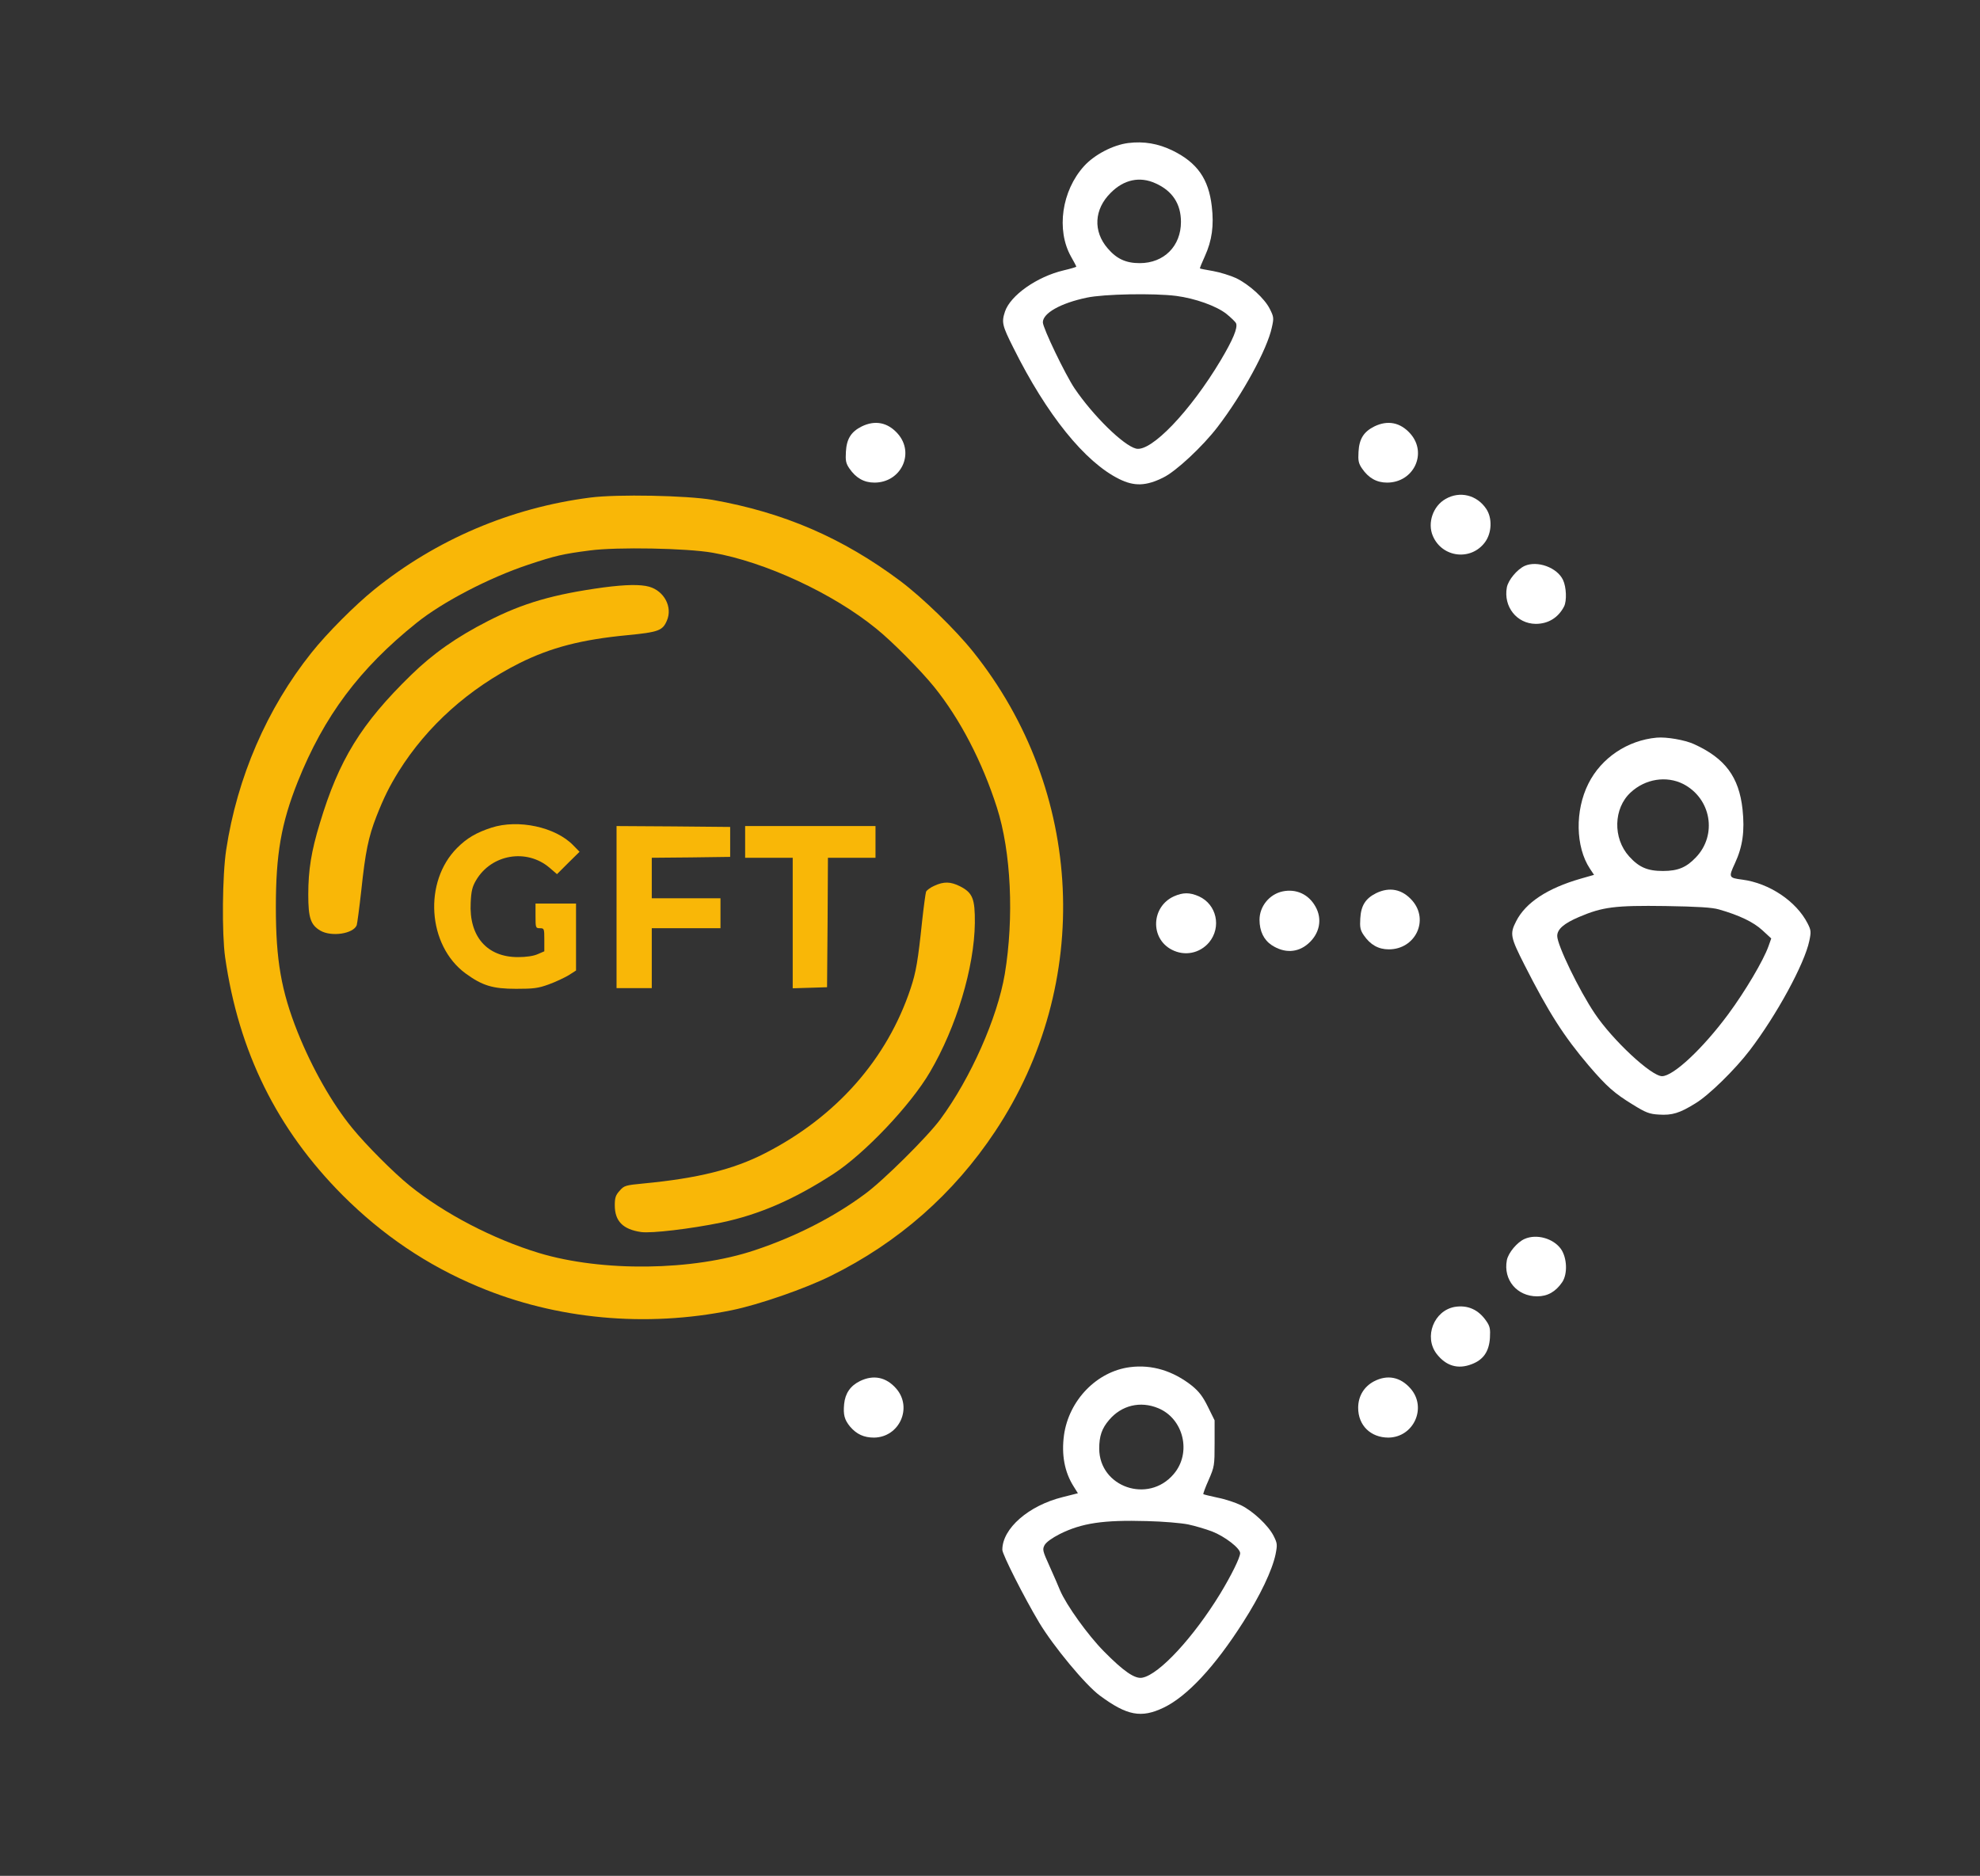<?xml version="1.0" standalone="no"?>
<!DOCTYPE svg PUBLIC "-//W3C//DTD SVG 20010904//EN"
 "http://www.w3.org/TR/2001/REC-SVG-20010904/DTD/svg10.dtd">
<svg version="1.0" xmlns="http://www.w3.org/2000/svg"
 width="1124pt" height="1065pt" viewBox="0 0 1124 1065"
 preserveAspectRatio="xMidYMid meet">

<rect x="0" y="0" width="1124" height="1065" fill="#333333" stroke="none"/>

<g transform="translate(0,1065) scale(0.1,-0.1)"
 stroke="none">
<path fill="#ffffff" d="M6405 9838 c-87 -11 -192 -66 -251 -131 -127 -140 -159 -363 -74
-514 17 -29 30 -55 30 -57 0 -2 -33 -12 -72 -21 -152 -36 -302 -142 -333 -234
-20 -61 -16 -79 48 -206 189 -380 406 -649 601 -745 85 -42 152 -40 250 9 72
35 224 177 308 287 142 185 282 442 308 565 12 53 11 60 -11 104 -30 61 -118
140 -192 176 -33 15 -91 33 -130 40 -40 7 -73 13 -75 15 -2 1 11 33 28 70 40
88 52 173 39 283 -18 155 -82 247 -222 316 -82 40 -164 54 -252 43z m155 -229
c96 -43 144 -117 144 -219 0 -137 -96 -234 -234 -234 -78 0 -131 24 -182 84
-84 97 -77 222 17 315 75 76 166 95 255 54z m117 -639 c107 -14 228 -57 285
-102 27 -22 52 -46 55 -54 10 -26 -18 -93 -87 -209 -173 -290 -396 -523 -481
-502 -72 18 -244 187 -349 342 -53 79 -180 343 -180 375 0 52 101 109 249 140
97 21 382 26 508 10z"/>
<path fill="#ffffff" d="M4892 8229 c-60 -30 -86 -70 -90 -144 -3 -50 0 -66 20 -95 37 -54 83
-80 142 -80 151 0 230 166 133 277 -57 65 -129 79 -205 42z"/>
<path fill="#ffffff" d="M7802 8229 c-60 -30 -86 -70 -90 -144 -3 -50 0 -66 20 -95 37 -54 83
-80 142 -80 151 0 230 166 133 277 -57 65 -129 79 -205 42z"/>
<path fill="#F9B707" d="M3350 7825 c-450 -58 -873 -238 -1225 -522 -108 -87 -269 -248 -357
-359 -253 -317 -422 -709 -484 -1119 -22 -146 -25 -475 -6 -610 77 -537 294
-976 667 -1351 226 -226 480 -398 770 -519 442 -186 953 -233 1438 -134 153
31 416 122 563 195 383 189 698 466 933 820 558 840 507 1934 -125 2724 -102
127 -285 305 -414 402 -327 244 -659 388 -1065 460 -146 25 -542 33 -695 13z
m695 -313 c298 -52 684 -231 929 -431 91 -73 252 -236 329 -331 147 -182 273
-425 356 -684 81 -252 98 -626 45 -946 -42 -249 -194 -592 -366 -825 -72 -98
-326 -350 -428 -424 -176 -131 -396 -243 -625 -319 -351 -118 -867 -124 -1225
-16 -260 79 -537 223 -735 383 -89 72 -246 229 -325 326 -115 140 -228 340
-310 544 -94 236 -124 411 -124 711 0 300 30 475 124 711 149 373 351 643 674
902 149 120 413 257 635 331 153 51 196 61 351 81 152 20 547 13 695 -13z"/>
<path fill="#F9B707" d="M3427 7315 c-285 -39 -458 -89 -657 -191 -178 -91 -311 -184 -437
-307 -283 -276 -409 -481 -517 -840 -49 -160 -66 -267 -66 -406 0 -132 13
-172 69 -205 63 -36 186 -18 206 31 3 10 15 99 26 198 23 217 40 302 86 420
43 109 73 169 126 255 162 259 398 470 686 615 179 89 352 134 615 159 175 17
198 26 222 83 33 77 -16 168 -101 192 -51 14 -134 12 -258 -4z"/>
<path fill="#F9B707" d="M2790 5951 c-86 -28 -139 -59 -195 -115 -192 -192 -168 -553 47 -712
96 -70 154 -88 288 -88 98 0 125 3 185 25 39 14 89 38 113 52 l42 27 0 190 0
190 -115 0 -115 0 0 -70 c0 -68 1 -70 25 -70 24 0 25 -2 25 -66 l0 -65 -37
-16 c-24 -11 -66 -17 -113 -17 -176 0 -278 118 -268 309 3 66 9 91 31 128 87
147 286 181 416 71 l43 -37 64 64 64 63 -36 37 c-101 104 -312 149 -464 100z"/>
<path fill="#F9B707" d="M3500 5500 l0 -460 100 0 100 0 0 170 0 170 195 0 195 0 0 85 0 85
-195 0 -195 0 0 115 0 115 223 2 222 3 0 85 0 85 -322 3 -323 2 0 -460z"/>
<path fill="#F9B707" d="M4230 5870 l0 -90 135 0 135 0 0 -370 0 -371 98 3 97 3 3 368 2 367
135 0 135 0 0 90 0 90 -370 0 -370 0 0 -90z"/>
<path fill="#F9B707" d="M5304 5621 c-23 -10 -44 -26 -47 -34 -3 -9 -13 -82 -22 -164 -24
-230 -35 -292 -65 -383 -134 -404 -423 -731 -828 -938 -179 -92 -383 -142
-687 -171 -104 -10 -112 -12 -137 -41 -23 -25 -28 -40 -28 -83 0 -90 46 -137
150 -152 59 -8 280 18 455 54 214 45 411 130 636 276 177 115 438 390 548 578
150 255 252 594 255 847 1 137 -12 171 -84 208 -54 27 -92 28 -146 3z"/>
<path fill="#ffffff" d="M8206 7817 c-71 -40 -104 -136 -72 -210 53 -124 218 -143 297 -34 38
53 41 136 6 188 -53 79 -150 103 -231 56z"/>
<path fill="#ffffff" d="M8655 7437 c-43 -20 -93 -80 -101 -122 -20 -109 56 -206 164 -207 71
0 128 35 161 99 16 32 13 110 -6 150 -33 71 -146 112 -218 80z"/>
<path fill="#ffffff" d="M9405 6462 c-166 -15 -315 -115 -388 -261 -77 -153 -73 -359 8 -482
l24 -36 -77 -22 c-187 -54 -311 -135 -365 -241 -37 -72 -33 -90 47 -248 138
-272 224 -406 365 -572 103 -120 145 -157 251 -222 73 -45 93 -53 147 -56 75
-5 118 8 208 64 75 45 225 192 308 301 152 199 311 491 338 621 11 52 10 61
-10 100 -64 125 -217 228 -371 248 -77 10 -78 13 -41 93 44 95 56 183 43 306
-20 184 -99 290 -275 370 -52 24 -157 42 -212 37z m150 -263 c159 -82 195
-289 72 -417 -54 -57 -102 -77 -187 -77 -88 0 -136 21 -192 83 -93 103 -89
273 9 363 83 77 202 96 298 48z m202 -712 c116 -33 197 -72 247 -118 l51 -47
-16 -45 c-29 -81 -132 -255 -228 -385 -145 -196 -312 -352 -376 -352 -61 0
-281 205 -382 356 -89 132 -213 388 -213 440 0 38 37 71 124 108 134 57 203
66 491 62 182 -3 264 -8 302 -19z"/>
<path fill="#ffffff" d="M7281 5589 c-75 -16 -131 -85 -131 -161 0 -64 24 -114 69 -144 72
-47 148 -44 208 9 65 57 81 140 40 211 -39 69 -109 101 -186 85z"/>
<path fill="#ffffff" d="M7812 5579 c-60 -30 -86 -70 -90 -144 -3 -50 0 -66 20 -95 37 -54 83
-80 142 -80 151 0 230 166 133 277 -57 65 -129 79 -205 42z"/>
<path fill="#ffffff" d="M6664 5561 c-129 -59 -136 -239 -12 -303 73 -38 159 -21 212 42 71
86 43 215 -58 261 -52 23 -90 23 -142 0z"/>
<path fill="#ffffff" d="M8655 3616 c-42 -18 -93 -79 -101 -121 -21 -112 58 -205 172 -205 59
0 105 26 142 80 32 47 28 139 -7 189 -43 60 -138 87 -206 57z"/>
<path fill="#ffffff" d="M8258 3230 c-118 -21 -176 -170 -103 -266 53 -69 121 -90 200 -59 66
25 98 72 103 149 3 51 0 66 -20 95 -45 66 -106 93 -180 81z"/>
<path fill="#ffffff" d="M6415 2888 c-188 -24 -347 -187 -375 -386 -15 -111 3 -209 54 -290
l25 -40 -87 -22 c-193 -48 -342 -178 -342 -299 0 -26 123 -269 209 -413 81
-135 264 -356 345 -415 154 -114 235 -129 362 -68 133 64 290 232 451 485 97
151 165 295 184 385 11 56 10 63 -11 105 -30 59 -116 140 -185 174 -31 15 -91
35 -133 43 -42 9 -79 18 -81 20 -2 1 11 38 30 80 33 76 34 82 34 209 l0 130
-38 77 c-29 59 -51 87 -90 119 -107 85 -228 122 -352 106z m160 -233 c145 -60
191 -255 87 -375 -144 -169 -421 -73 -422 145 0 72 15 115 56 163 71 84 178
109 279 67z m170 -660 c38 -8 99 -26 136 -40 72 -28 159 -95 159 -123 0 -25
-50 -126 -113 -230 -151 -247 -346 -459 -442 -477 -42 -9 -108 37 -219 150
-90 91 -212 261 -248 345 -10 25 -37 87 -60 138 -40 88 -41 95 -28 120 10 17
42 40 87 63 125 62 247 80 493 73 91 -2 196 -11 235 -19z"/>
<path fill="#ffffff" d="M4882 2809 c-55 -27 -84 -70 -90 -130 -6 -62 2 -90 34 -129 37 -43
78 -62 136 -62 144 2 220 171 125 279 -57 65 -129 79 -205 42z"/>
<path fill="#ffffff" d="M7799 2807 c-56 -30 -89 -84 -89 -150 0 -100 71 -169 172 -169 144 2
220 171 125 279 -58 66 -132 80 -208 40z"/>
</g>
</svg>
